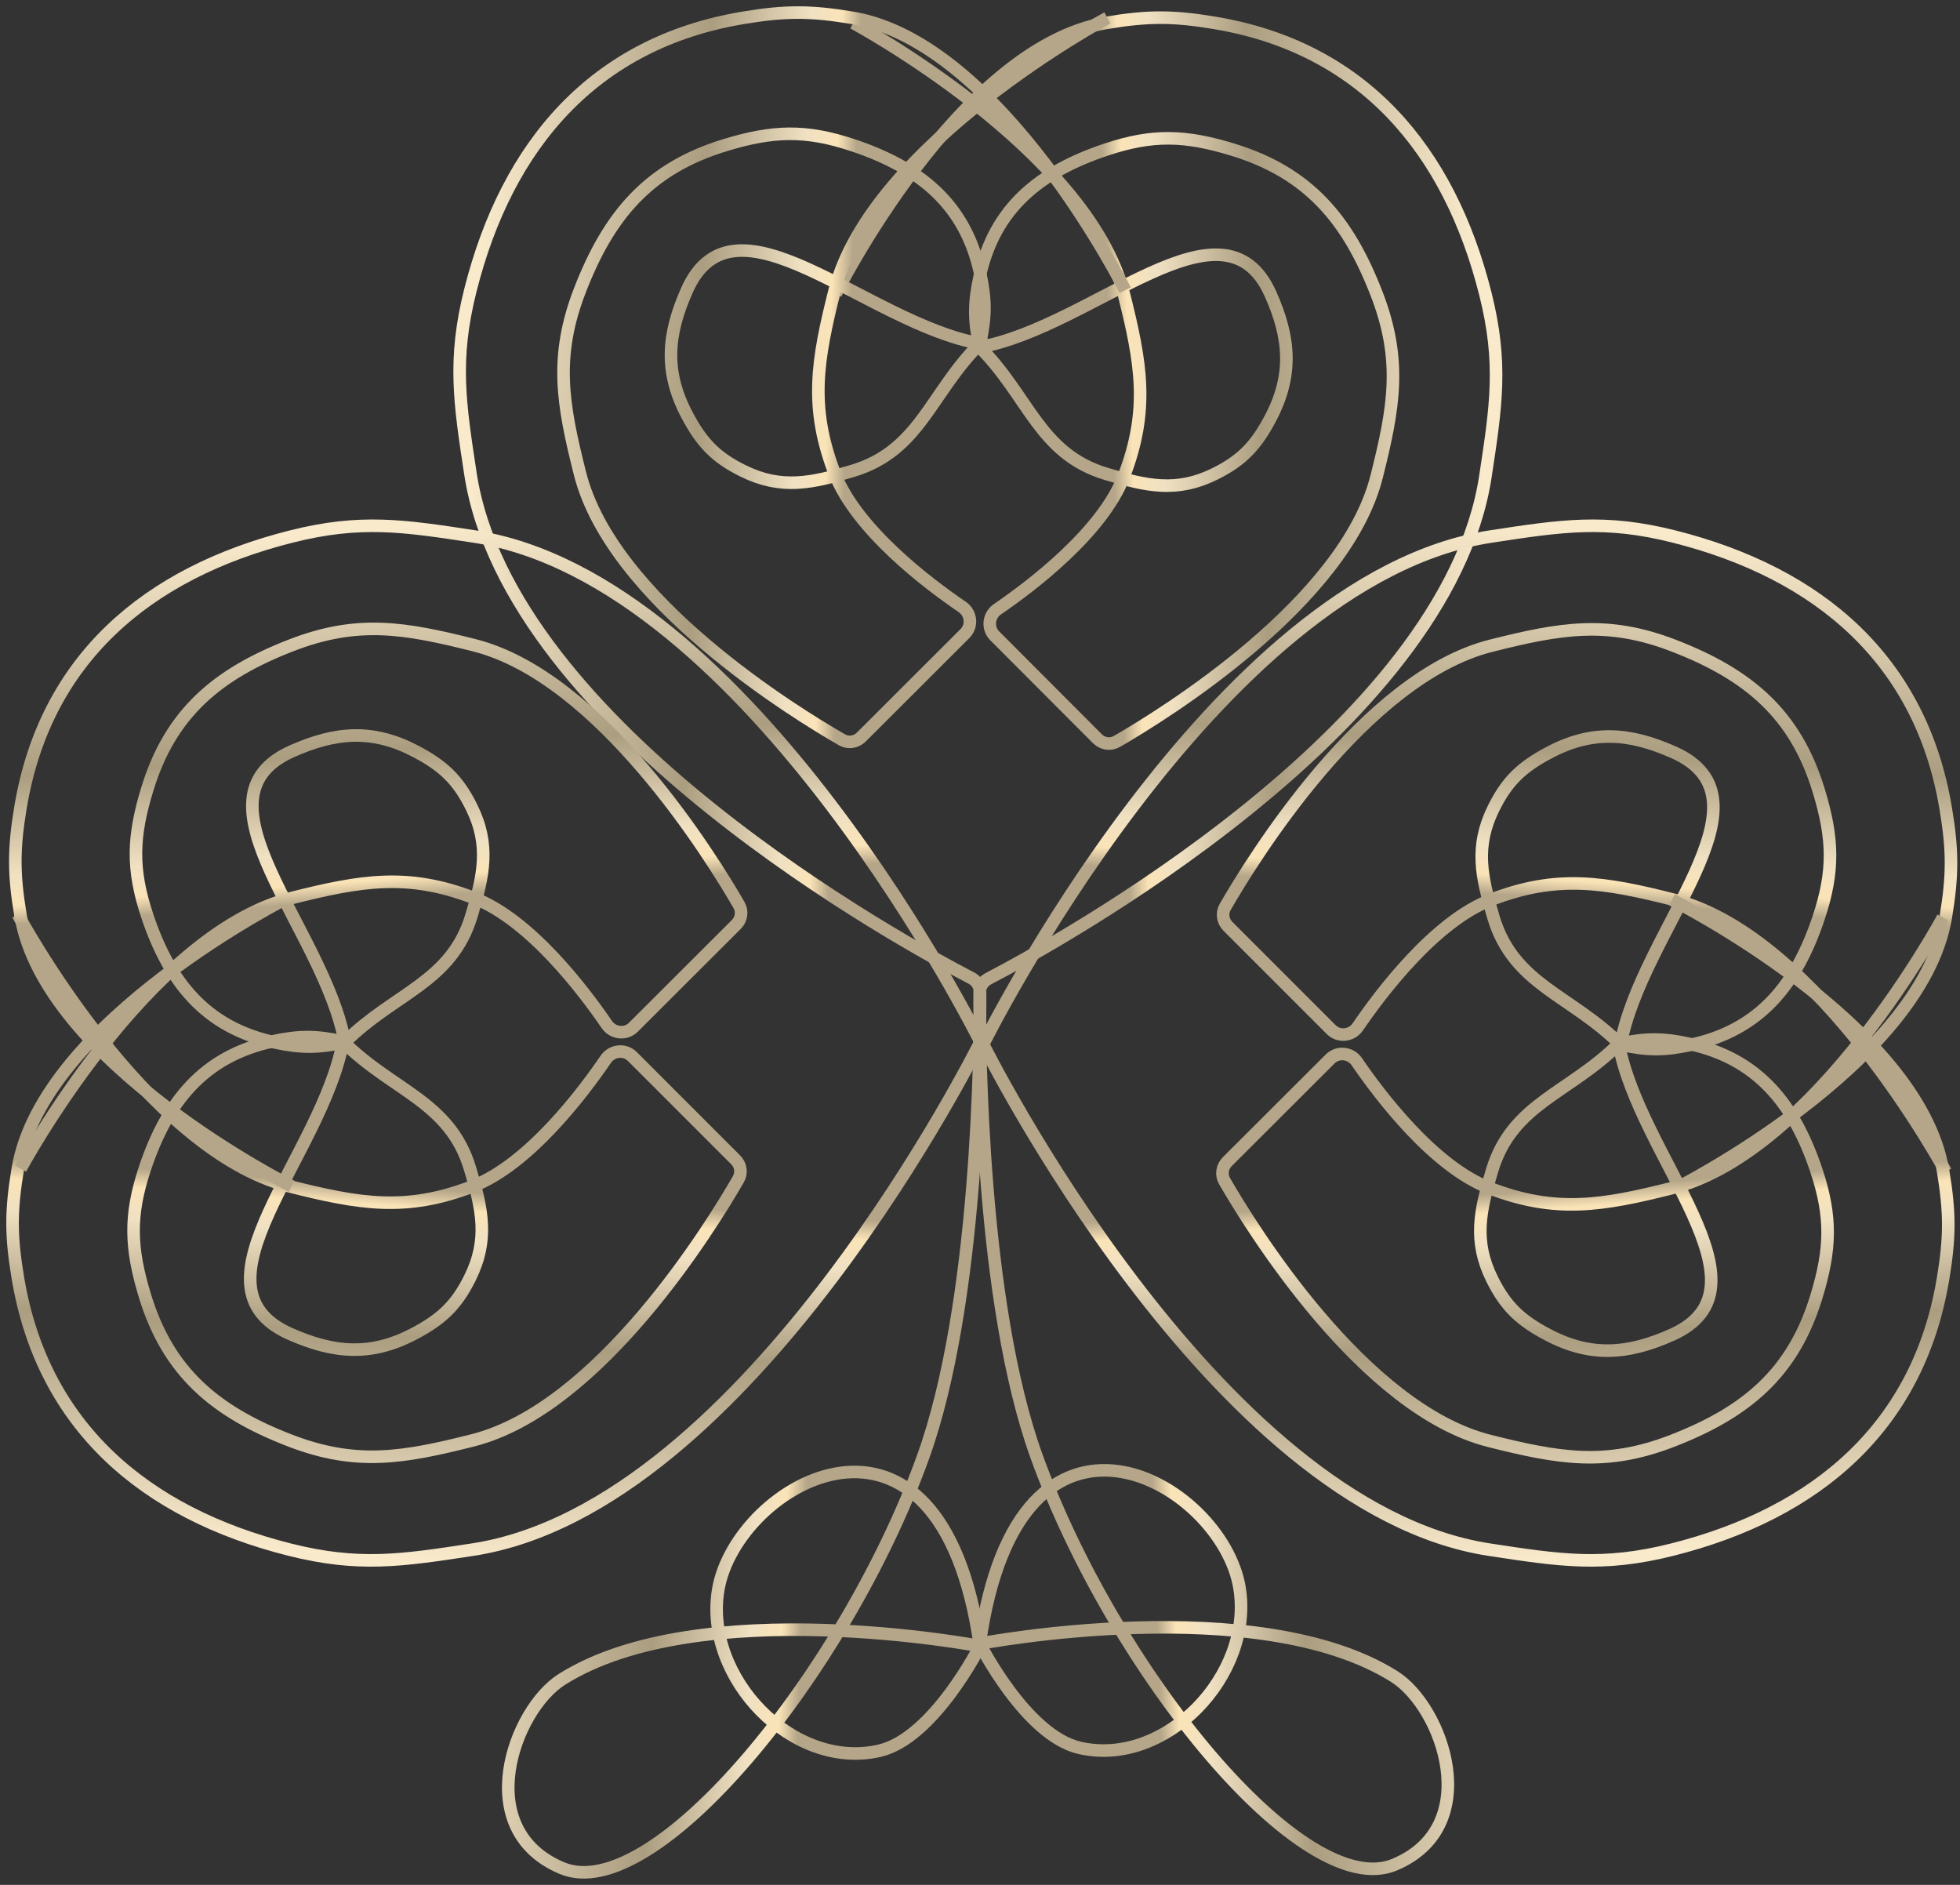 <?xml version="1.0" encoding="UTF-8"?> <svg xmlns="http://www.w3.org/2000/svg" width="156" height="150" viewBox="0 0 156 150" fill="none"><rect x="0" y="0" width="156" height="150" fill="#333333" stroke="none"/> <path d="M66.508 23.396C66.508 23.396 76.311 3.789 88.041 1.823C91.374 1.265 93.361 1.265 96.694 1.823C108.423 3.789 115.324 11.842 118.227 23.396C119.608 28.893 119.08 32.308 118.227 37.912C115.147 58.137 83.756 75.234 78.672 77.88C78.234 78.108 77.974 78.531 77.971 79.025C77.951 83.272 78.095 103.661 82.481 115.841C88.657 132.994 103.751 151.426 110.989 148.393C118.227 145.361 114.83 135.858 110.989 133.432C100.089 126.548 77.979 130.803 77.979 130.803M77.979 27.63C77.508 25.476 77.508 24.138 77.979 21.985C79.166 16.546 82.769 13.665 88.041 11.904C91.769 10.659 94.344 10.756 98.103 11.904C104.162 13.755 107.286 17.477 109.573 23.396C111.616 28.683 110.955 32.415 109.573 37.912C107.044 47.978 92.578 56.879 88.894 59.005C88.388 59.297 87.758 59.202 87.345 58.788L79.168 50.596C78.562 49.989 78.677 48.968 79.385 48.485C82.049 46.664 87.72 42.387 89.449 37.912C91.492 32.626 90.831 28.893 89.449 23.396C86.546 11.842 67.916 1.823 67.916 1.823M77.979 27.63C81.908 31.567 82.719 36.107 88.041 37.711C91.277 38.685 93.665 39.211 96.694 37.711C98.886 36.625 99.981 35.442 101.121 33.275C102.916 29.862 102.695 26.918 101.121 23.396C97.373 15.008 87.016 25.976 77.979 27.63ZM77.979 130.803C81.09 108.563 97.264 117.935 98.655 126.355C99.803 133.296 92.77 140.683 85.918 139.093C81.647 138.102 77.979 130.803 77.979 130.803Z" stroke="url(#paint0_linear_301_800)"></path> <path d="M89.557 23.093C89.557 23.093 79.678 3.396 67.859 1.421C64.5 0.86 62.498 0.86 59.139 1.421C47.319 3.396 40.366 11.486 37.44 23.093C36.048 28.616 36.581 32.047 37.44 37.677C40.544 58.001 72.194 75.18 77.303 77.831C77.743 78.059 78.003 78.482 78.005 78.977C78.026 83.238 77.882 103.727 73.462 115.966C67.238 133.198 52.028 151.715 44.734 148.669C37.44 145.622 40.863 136.075 44.734 133.638C55.717 126.722 77.998 130.997 77.998 130.997M77.998 27.347C78.472 25.183 78.472 23.839 77.998 21.675C76.802 16.212 73.171 13.317 67.859 11.548C64.102 10.298 61.507 10.395 57.719 11.548C51.613 13.408 48.465 17.147 46.16 23.093C44.102 28.404 44.768 32.154 46.16 37.677C48.711 47.796 63.307 56.744 67.007 58.871C67.512 59.162 68.141 59.067 68.553 58.655L76.804 50.415C77.411 49.808 77.296 48.785 76.587 48.302C73.904 46.475 68.183 42.175 66.439 37.677C64.381 32.365 65.047 28.616 66.439 23.093C69.365 11.486 88.138 1.421 88.138 1.421M77.998 27.347C74.038 31.302 73.221 35.864 67.859 37.474C64.598 38.453 62.192 38.981 59.139 37.474C56.93 36.384 55.826 35.195 54.678 33.018C52.869 29.589 53.101 26.634 54.678 23.093C58.444 14.636 68.891 25.686 77.998 27.347ZM77.998 130.997C74.863 108.654 58.565 118.069 57.162 126.528C56.006 133.501 63.093 140.923 69.998 139.325C74.302 138.329 77.998 130.997 77.998 130.997Z" stroke="url(#paint1_linear_301_800)"></path> <path d="M78.235 83.132C78.235 83.132 96.595 46.062 118.672 42.695C124.292 41.837 127.717 41.307 133.23 42.695C144.816 45.612 152.892 52.544 154.863 64.329C155.424 67.677 155.424 69.674 154.863 73.023C152.892 84.807 133.23 94.656 133.23 94.656M128.984 83.132C131.143 83.604 132.485 83.604 134.645 83.132C140.099 81.939 142.989 78.319 144.754 73.023C146.003 69.277 145.906 66.69 144.754 62.913C142.898 56.825 139.165 53.686 133.23 51.389C127.928 49.336 124.185 50.001 118.672 51.389C108.573 53.931 99.644 68.477 97.517 72.17C97.226 72.675 97.321 73.305 97.733 73.717L105.955 81.939C106.562 82.546 107.584 82.431 108.067 81.722C109.892 79.047 114.183 73.345 118.672 71.607C123.974 69.555 127.717 70.219 133.23 71.607C144.816 74.524 154.863 93.241 154.863 93.241M128.984 83.132C125.036 79.184 120.482 78.369 118.874 73.023C117.897 69.771 117.37 67.372 118.874 64.329C119.963 62.126 121.149 61.026 123.322 59.88C126.745 58.077 129.696 58.305 133.23 59.88C141.66 63.64 130.642 74.052 128.984 83.132Z" stroke="url(#paint2_linear_301_800)"></path> <path d="M78.235 83.078C78.235 83.078 96.543 119.974 118.558 123.326C124.162 124.18 127.576 124.708 133.074 123.326C144.627 120.423 152.68 113.523 154.646 101.794C155.205 98.461 155.205 96.473 154.646 93.14C152.68 81.411 133.074 71.608 133.074 71.608M128.84 83.078C130.994 82.608 132.331 82.608 134.485 83.078C139.924 84.266 142.805 87.868 144.566 93.14C145.811 96.868 145.714 99.444 144.566 103.202C142.715 109.262 138.993 112.386 133.074 114.673C127.787 116.716 124.055 116.054 118.558 114.673C108.492 112.144 99.591 97.677 97.465 93.994C97.173 93.488 97.268 92.858 97.682 92.445L105.874 84.267C106.481 83.662 107.501 83.777 107.985 84.484C109.805 87.149 114.083 92.82 118.558 94.549C123.844 96.592 127.576 95.93 133.074 94.549C144.628 91.646 154.646 73.016 154.646 73.016M128.84 83.078C124.903 87.008 120.362 87.819 118.759 93.14C117.784 96.376 117.259 98.764 118.759 101.794C119.845 103.986 121.027 105.081 123.195 106.221C126.608 108.016 129.551 107.795 133.074 106.221C141.462 102.473 130.493 92.116 128.84 83.078Z" stroke="url(#paint3_linear_301_800)"></path> <path d="M78.049 82.885C78.049 82.885 59.689 119.955 37.612 123.322C31.992 124.18 28.568 124.71 23.055 123.322C11.468 120.406 3.392 113.473 1.421 101.689C0.86 98.34 0.86 96.343 1.421 92.995C3.392 81.21 23.055 71.361 23.055 71.361M27.3 82.885C25.141 82.413 23.799 82.413 21.639 82.885C16.185 84.078 13.296 87.698 11.53 92.995C10.282 96.74 10.379 99.328 11.53 103.104C13.386 109.192 17.119 112.331 23.055 114.628C28.356 116.681 32.099 116.016 37.612 114.628C47.711 112.086 56.64 97.54 58.767 93.847C59.058 93.342 58.964 92.712 58.551 92.3L50.329 84.078C49.722 83.471 48.7 83.586 48.217 84.295C46.392 86.97 42.101 92.672 37.612 94.41C32.31 96.462 28.568 95.798 23.055 94.41C11.468 91.493 1.421 72.776 1.421 72.776M27.3 82.885C31.248 86.833 35.802 87.648 37.41 92.995C38.388 96.246 38.914 98.645 37.41 101.689C36.321 103.891 35.135 104.991 32.962 106.137C29.539 107.94 26.588 107.712 23.055 106.137C14.624 102.377 25.642 91.966 27.3 82.885Z" stroke="url(#paint4_linear_301_800)"></path> <path d="M78.049 82.939C78.049 82.939 59.741 46.043 37.726 42.691C32.122 41.837 28.707 41.309 23.21 42.691C11.656 45.594 3.603 52.494 1.637 64.224C1.079 67.556 1.079 69.544 1.637 72.877C3.603 84.606 23.21 94.41 23.21 94.41M27.444 82.939C25.29 83.409 23.952 83.409 21.799 82.939C16.36 81.751 13.479 78.149 11.718 72.877C10.473 69.149 10.57 66.573 11.718 62.815C13.569 56.755 17.291 53.631 23.21 51.344C28.497 49.301 32.229 49.963 37.726 51.344C47.792 53.873 56.693 68.34 58.819 72.023C59.111 72.529 59.016 73.159 58.602 73.572L50.41 81.75C49.803 82.355 48.782 82.24 48.299 81.533C46.478 78.868 42.201 73.197 37.726 71.468C32.44 69.425 28.707 70.087 23.21 71.468C11.656 74.371 1.637 93.001 1.637 93.001M27.444 82.939C31.381 79.009 35.921 78.199 37.525 72.877C38.499 69.641 39.025 67.253 37.525 64.224C36.439 62.032 35.256 60.936 33.089 59.796C29.676 58.001 26.732 58.222 23.21 59.796C14.821 63.544 25.79 73.901 27.444 82.939Z" stroke="url(#paint5_linear_301_800)"></path> <defs> <linearGradient id="paint0_linear_301_800" x1="113.767" y1="-78.229" x2="84.397" y2="-77.137" gradientUnits="userSpaceOnUse"> <stop stop-color="#F9EACC"></stop> <stop offset="0.599" stop-color="#AB9D80"></stop> <stop offset="0.865" stop-color="#F0E1C3"></stop> <stop offset="0.948" stop-color="#FAE3B7"></stop> <stop offset="1" stop-color="#B5A689"></stop> </linearGradient> <linearGradient id="paint1_linear_301_800" x1="41.935" y1="-79.001" x2="71.53" y2="-77.898" gradientUnits="userSpaceOnUse"> <stop stop-color="#F9EACC"></stop> <stop offset="0.599" stop-color="#AB9D80"></stop> <stop offset="0.865" stop-color="#F0E1C3"></stop> <stop offset="0.948" stop-color="#FAE3B7"></stop> <stop offset="1" stop-color="#B5A689"></stop> </linearGradient> <linearGradient id="paint2_linear_301_800" x1="196.932" y1="47.176" x2="194.833" y2="76.574" gradientUnits="userSpaceOnUse"> <stop stop-color="#F9EACC"></stop> <stop offset="0.599" stop-color="#AB9D80"></stop> <stop offset="0.865" stop-color="#F0E1C3"></stop> <stop offset="0.948" stop-color="#FAE3B7"></stop> <stop offset="1" stop-color="#B5A689"></stop> </linearGradient> <linearGradient id="paint3_linear_301_800" x1="196.596" y1="118.866" x2="194.511" y2="89.605" gradientUnits="userSpaceOnUse"> <stop stop-color="#F9EACC"></stop> <stop offset="0.599" stop-color="#AB9D80"></stop> <stop offset="0.865" stop-color="#F0E1C3"></stop> <stop offset="0.948" stop-color="#FAE3B7"></stop> <stop offset="1" stop-color="#B5A689"></stop> </linearGradient> <linearGradient id="paint4_linear_301_800" x1="-40.648" y1="118.841" x2="-38.549" y2="89.443" gradientUnits="userSpaceOnUse"> <stop stop-color="#F9EACC"></stop> <stop offset="0.599" stop-color="#AB9D80"></stop> <stop offset="0.865" stop-color="#F0E1C3"></stop> <stop offset="0.948" stop-color="#FAE3B7"></stop> <stop offset="1" stop-color="#B5A689"></stop> </linearGradient> <linearGradient id="paint5_linear_301_800" x1="-40.312" y1="47.151" x2="-38.227" y2="76.412" gradientUnits="userSpaceOnUse"> <stop stop-color="#F9EACC"></stop> <stop offset="0.599" stop-color="#AB9D80"></stop> <stop offset="0.865" stop-color="#F0E1C3"></stop> <stop offset="0.948" stop-color="#FAE3B7"></stop> <stop offset="1" stop-color="#B5A689"></stop> </linearGradient> </defs> </svg> 